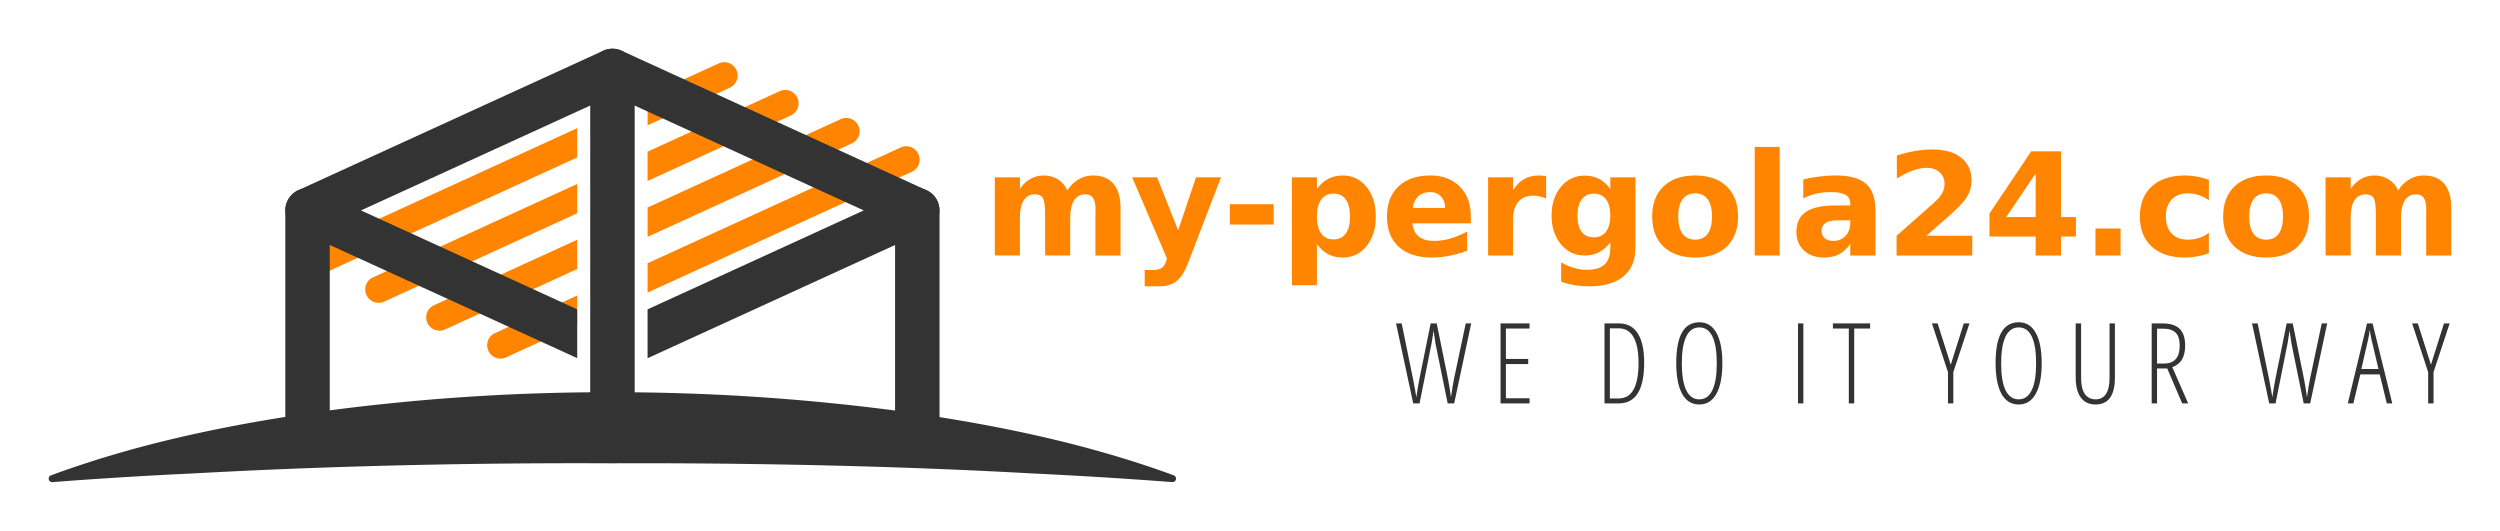 <?xml version="1.0" encoding="UTF-8" standalone="no"?>
<svg
   xmlns:dc="http://purl.org/dc/elements/1.1/"
   xmlns:cc="http://creativecommons.org/ns#"
   xmlns:rdf="http://www.w3.org/1999/02/22-rdf-syntax-ns#"
   xmlns:svg="http://www.w3.org/2000/svg"
   xmlns="http://www.w3.org/2000/svg"
   xmlns:sodipodi="http://sodipodi.sourceforge.net/DTD/sodipodi-0.dtd"
   xmlns:inkscape="http://www.inkscape.org/namespaces/inkscape"
   inkscape:version="1.0.1 (3bc2e813f5, 2020-09-07)"
   sodipodi:docname="Logo_Claim_URL_landscape_400x90px_fürRechnung5.svg"
   version="1.1"
   viewBox="0 0 513.202 108.968"
   height="108.968"
   width="513.202"
   id="g111">
  <style
     id="style855"></style>
  <defs
     id="defs28" />
  <sodipodi:namedview
     inkscape:current-layer="layer2"
     inkscape:window-maximized="1"
     inkscape:window-y="-8"
     inkscape:window-x="54"
     inkscape:cy="44.768174"
     inkscape:cx="274.53679"
     inkscape:zoom="1.9435312"
     showgrid="false"
     id="namedview26"
     inkscape:window-height="1417"
     inkscape:window-width="2498"
     inkscape:pageshadow="2"
     inkscape:pageopacity="0"
     guidetolerance="10"
     gridtolerance="10"
     objecttolerance="10"
     borderopacity="1"
     bordercolor="#666666"
     pagecolor="#ffffff"
     inkscape:document-rotation="0"
     fit-margin-top="10"
     fit-margin-left="10"
     fit-margin-right="10"
     fit-margin-bottom="10"
     lock-margins="false" />
  <g
     style="display:inline"
     inkscape:label="Layer 1"
     id="layer1"
     inkscape:groupmode="layer"
     transform="translate(3.981,10.669)" />
  <g
     style="display:inline"
     inkscape:label="Layer 2"
     id="layer2"
     inkscape:groupmode="layer"
     transform="translate(3.981,10.669)">
    <g
       style="font-weight:700;font-size:29.333px;font-family:AcuminPro-Bold, 'Acumin Pro';letter-spacing:-0.32px;display:inline;fill:#ff8500;fill-opacity:1"
       id="my-pergola24.com"
       aria-label="my-pergola24.com">
      <path
         id="path895"
         style="fill:#ff8500;fill-opacity:1"
         d="m 215.127,28.405 q 0.974,-1.49 2.306,-2.263 1.346,-0.788 2.951,-0.788 2.764,0 4.211,1.704 1.447,1.704 1.447,4.956 v 9.768 h -5.156 v -8.365 q 0.014,-0.186 0.014,-0.387 0.014,-0.201 0.014,-0.573 0,-1.704 -0.501,-2.464 -0.501,-0.773 -1.618,-0.773 -1.461,0 -2.263,1.203 -0.788,1.203 -0.816,3.48 v 7.878 h -5.156 v -8.365 q 0,-2.664 -0.458,-3.423 -0.458,-0.773 -1.633,-0.773 -1.475,0 -2.277,1.217 -0.802,1.203 -0.802,3.452 v 7.892 h -5.156 V 25.74 h 5.156 v 2.349 q 0.945,-1.361 2.163,-2.048 1.232,-0.687 2.707,-0.687 1.661,0 2.936,0.802 1.275,0.802 1.934,2.249 z" />
      <path
         id="path897"
         style="fill:#ff8500;fill-opacity:1"
         d="m 228.428,25.74 h 5.128 l 4.311,10.885 3.667,-10.885 h 5.128 l -6.746,17.56 q -1.017,2.678 -2.378,3.738 -1.346,1.074 -3.566,1.074 h -2.965 v -3.366 h 1.604 q 1.303,0 1.891,-0.415 0.602,-0.415 0.931,-1.49 l 0.143,-0.444 z" />
      <path
         id="path899"
         style="fill:#ff8500;fill-opacity:1"
         d="m 248.476,31.255 h 8.995 v 4.168 h -8.995 z" />
      <path
         id="path901"
         style="fill:#ff8500;fill-opacity:1"
         d="m 266.36,39.462 v 8.422 h -5.128 V 25.74 h 5.128 v 2.349 q 1.06,-1.404 2.349,-2.062 1.289,-0.673 2.965,-0.673 2.965,0 4.87,2.363 1.905,2.349 1.905,6.059 0,3.71 -1.905,6.073 -1.905,2.349 -4.87,2.349 -1.676,0 -2.965,-0.659 -1.289,-0.673 -2.349,-2.077 z m 3.409,-10.384 q -1.647,0 -2.535,1.217 -0.874,1.203 -0.874,3.48 0,2.277 0.874,3.495 0.888,1.203 2.535,1.203 1.647,0 2.507,-1.203 0.874,-1.203 0.874,-3.495 0,-2.292 -0.874,-3.495 -0.859,-1.203 -2.507,-1.203 z" />
      <path
         id="path903"
         style="fill:#ff8500;fill-opacity:1"
         d="m 297.951,33.718 v 1.461 h -11.988 q 0.186,1.805 1.303,2.707 1.117,0.902 3.122,0.902 1.618,0 3.309,-0.473 1.704,-0.487 3.495,-1.461 v 3.953 q -1.819,0.688 -3.638,1.031 -1.819,0.358 -3.638,0.358 -4.354,0 -6.775,-2.206 -2.406,-2.22 -2.406,-6.216 0,-3.924 2.363,-6.173 2.378,-2.249 6.531,-2.249 3.781,0 6.044,2.277 2.277,2.277 2.277,6.087 z m -5.271,-1.704 q 0,-1.461 -0.859,-2.349 -0.845,-0.902 -2.22,-0.902 -1.49,0 -2.421,0.845 -0.931,0.831 -1.16,2.406 z" />
      <path
         id="path905"
         style="fill:#ff8500;fill-opacity:1"
         d="m 313.415,30.109 q -0.673,-0.315 -1.346,-0.458 -0.659,-0.158 -1.332,-0.158 -1.977,0 -3.051,1.275 -1.06,1.26 -1.06,3.624 v 7.391 h -5.128 V 25.74 h 5.128 v 2.635 q 0.988,-1.576 2.263,-2.292 1.289,-0.73 3.079,-0.73 0.258,0 0.559,0.029 0.301,0.014 0.874,0.086 z" />
      <path
         id="path907"
         style="fill:#ff8500;fill-opacity:1"
         d="m 326.587,39.061 q -1.06,1.404 -2.335,2.062 -1.275,0.659 -2.951,0.659 -2.936,0 -4.855,-2.306 -1.919,-2.32 -1.919,-5.901 0,-3.595 1.919,-5.887 1.919,-2.306 4.855,-2.306 1.676,0 2.951,0.659 1.275,0.659 2.335,2.077 v -2.378 h 5.156 v 14.423 q 0,3.867 -2.449,5.901 -2.435,2.048 -7.076,2.048 -1.504,0 -2.908,-0.229 -1.404,-0.229 -2.822,-0.702 v -3.996 q 1.346,0.773 2.635,1.146 1.289,0.387 2.592,0.387 2.521,0 3.695,-1.103 1.174,-1.103 1.174,-3.452 z m -3.38,-9.983 q -1.59,0 -2.478,1.174 -0.888,1.174 -0.888,3.323 0,2.206 0.859,3.352 0.859,1.132 2.507,1.132 1.604,0 2.492,-1.174 0.888,-1.174 0.888,-3.309 0,-2.148 -0.888,-3.323 -0.888,-1.174 -2.492,-1.174 z" />
      <path
         id="path909"
         style="fill:#ff8500;fill-opacity:1"
         d="m 344.013,29.02 q -1.704,0 -2.607,1.232 -0.888,1.217 -0.888,3.523 0,2.306 0.888,3.538 0.902,1.217 2.607,1.217 1.676,0 2.564,-1.217 0.888,-1.232 0.888,-3.538 0,-2.306 -0.888,-3.523 -0.888,-1.232 -2.564,-1.232 z m 0,-3.667 q 4.139,0 6.46,2.234 2.335,2.234 2.335,6.187 0,3.953 -2.335,6.187 -2.32,2.234 -6.46,2.234 -4.154,0 -6.503,-2.234 -2.335,-2.234 -2.335,-6.187 0,-3.953 2.335,-6.187 2.349,-2.234 6.503,-2.234 z" />
      <path
         id="path911"
         style="fill:#ff8500;fill-opacity:1"
         d="m 356.226,19.496 h 5.128 v 22.286 h -5.128 z" />
      <path
         id="path913"
         style="fill:#ff8500;fill-opacity:1"
         d="m 373.179,34.563 q -1.604,0 -2.421,0.544 -0.802,0.544 -0.802,1.604 0,0.974 0.645,1.533 0.659,0.544 1.819,0.544 1.447,0 2.435,-1.031 0.988,-1.046 0.988,-2.607 v -0.587 z m 7.835,-1.934 v 9.152 h -5.171 v -2.378 q -1.031,1.461 -2.32,2.134 -1.289,0.659 -3.137,0.659 -2.492,0 -4.053,-1.447 -1.547,-1.461 -1.547,-3.781 0,-2.822 1.934,-4.139 1.948,-1.318 6.102,-1.318 h 3.022 v -0.401 q 0,-1.217 -0.96,-1.776 -0.96,-0.573 -2.993,-0.573 -1.647,0 -3.065,0.329 -1.418,0.329 -2.635,0.988 v -3.91 q 1.647,-0.401 3.309,-0.602 1.661,-0.215 3.323,-0.215 4.34,0 6.259,1.719 1.934,1.704 1.934,5.557 z" />
      <path
         id="path915"
         style="fill:#ff8500;fill-opacity:1"
         d="m 391.479,37.729 h 9.41 v 4.053 H 385.349 v -4.053 l 7.806,-6.889 q 1.046,-0.945 1.547,-1.848 0.501,-0.902 0.501,-1.876 0,-1.504 -1.017,-2.421 -1.003,-0.917 -2.678,-0.917 -1.289,0 -2.822,0.559 -1.533,0.544 -3.28,1.633 V 21.272 q 1.862,-0.616 3.681,-0.931 1.819,-0.329 3.566,-0.329 3.839,0 5.958,1.69 2.134,1.69 2.134,4.712 0,1.747 -0.902,3.266 -0.902,1.504 -3.796,4.039 z" />
      <path
         id="path917"
         style="fill:#ff8500;fill-opacity:1"
         d="m 413.904,24.938 -6.044,8.952 h 6.044 z m -0.917,-4.54 h 6.13 v 13.492 h 3.051 v 3.996 h -3.051 v 3.896 h -5.214 v -3.896 h -9.482 v -4.727 z" />
      <path
         id="path919"
         style="fill:#ff8500;fill-opacity:1"
         d="m 426.174,36.239 h 5.156 v 5.543 h -5.156 z" />
      <path
         id="path921"
         style="fill:#ff8500;fill-opacity:1"
         d="m 449.458,26.242 v 4.182 q -1.046,-0.716 -2.105,-1.06 -1.046,-0.344 -2.177,-0.344 -2.148,0 -3.352,1.26 -1.189,1.246 -1.189,3.495 0,2.249 1.189,3.509 1.203,1.246 3.352,1.246 1.203,0 2.277,-0.358 1.089,-0.358 2.005,-1.06 v 4.197 q -1.203,0.444 -2.449,0.659 -1.232,0.229 -2.478,0.229 -4.34,0 -6.789,-2.22 -2.449,-2.234 -2.449,-6.202 0,-3.967 2.449,-6.187 2.449,-2.234 6.789,-2.234 1.26,0 2.478,0.229 1.232,0.215 2.449,0.659 z" />
      <path
         id="path923"
         style="fill:#ff8500;fill-opacity:1"
         d="m 461.226,29.02 q -1.704,0 -2.607,1.232 -0.888,1.217 -0.888,3.523 0,2.306 0.888,3.538 0.902,1.217 2.607,1.217 1.676,0 2.564,-1.217 0.888,-1.232 0.888,-3.538 0,-2.306 -0.888,-3.523 -0.888,-1.232 -2.564,-1.232 z m 0,-3.667 q 4.139,0 6.46,2.234 2.335,2.234 2.335,6.187 0,3.953 -2.335,6.187 -2.32,2.234 -6.46,2.234 -4.154,0 -6.503,-2.234 -2.335,-2.234 -2.335,-6.187 0,-3.953 2.335,-6.187 2.349,-2.234 6.503,-2.234 z" />
      <path
         id="path925"
         style="fill:#ff8500;fill-opacity:1"
         d="m 488.306,28.405 q 0.974,-1.49 2.306,-2.263 1.346,-0.788 2.951,-0.788 2.764,0 4.211,1.704 1.447,1.704 1.447,4.956 v 9.768 h -5.156 v -8.365 q 0.014,-0.186 0.014,-0.387 0.014,-0.201 0.014,-0.573 0,-1.704 -0.501,-2.464 -0.501,-0.773 -1.618,-0.773 -1.461,0 -2.263,1.203 -0.788,1.203 -0.816,3.48 v 7.878 h -5.156 v -8.365 q 0,-2.664 -0.458,-3.423 -0.458,-0.773 -1.633,-0.773 -1.475,0 -2.277,1.217 -0.802,1.203 -0.802,3.452 v 7.892 h -5.156 V 25.74 h 5.156 v 2.349 q 0.945,-1.361 2.163,-2.048 1.232,-0.687 2.707,-0.687 1.661,0 2.936,0.802 1.275,0.802 1.934,2.249 z" />
    </g>
    <g
       transform="matrix(1.718,0,0,1.718,58.462,2.097)"
       id="g960">
      <g
         style="fill:#ff8500;fill-opacity:1"
         id="g71">
        <path
           inkscape:connector-curvature="0"
           style="fill-opacity:1"
           transform="translate(-478.546,-288.461)"
           d="m 528.078,288.607 -8.5,3.887 V 296 l 9.829,-4.493 a 1.595,1.595 0 0 0 -1.33,-2.9 z"
           id="path67" />
        <path
           inkscape:connector-curvature="0"
           style="fill-opacity:1"
           transform="translate(-445.607,-294.787)"
           d="m 445.749,319.277 a 1.613,1.613 0 0 0 2.113,0.786 l 30.367,-13.893 v -3.5 l -31.7,14.5 a 1.6,1.6 0 0 0 -0.785,2.113 z"
           id="path69" />
      </g>
      <g
         style="fill:#ff8500;fill-opacity:1"
         transform="translate(7.29,3.329)"
         id="g77">
        <path
           inkscape:connector-curvature="0"
           style="fill-opacity:1"
           transform="translate(-485.837,-294.463)"
           d="m 535.363,294.6 -15.785,7.222 v 3.505 l 17.115,-7.828 a 1.595,1.595 0 0 0 -1.33,-2.9 z"
           id="path73" />
        <path
           inkscape:connector-curvature="0"
           transform="translate(-458.75,-303.471)"
           d="m 458.9,327.967 a 1.578,1.578 0 0 0 1.445,0.925 1.687,1.687 0 0 0 0.668,-0.139 l 23.07,-10.557 v -3.505 l -24.4,11.163 a 1.584,1.584 0 0 0 -0.783,2.113 z"
           id="path75"
           style="fill-opacity:1" />
      </g>
      <g
         style="fill:#ff8500;fill-opacity:1"
         transform="translate(14.577,6.665)"
         id="g83">
        <path
           inkscape:connector-curvature="0"
           style="fill-opacity:1"
           transform="translate(-493.123,-300.476)"
           d="m 542.651,300.618 -23.073,10.558 v 3.505 l 24.4,-11.163 a 1.582,1.582 0 0 0 0.785,-2.115 1.6,1.6 0 0 0 -2.112,-0.785 z"
           id="path79" />
        <path
           inkscape:connector-curvature="0"
           style="fill-opacity:1"
           transform="translate(-471.885,-312.152)"
           d="m 472.033,336.638 a 1.589,1.589 0 0 0 1.445,0.934 1.705,1.705 0 0 0 0.669,-0.148 l 15.784,-7.222 V 326.7 l -17.112,7.828 a 1.587,1.587 0 0 0 -0.786,2.11 z"
           id="path81" />
      </g>
      <g
         style="fill:#ff8500;fill-opacity:1"
         transform="translate(21.863,9.995)"
         id="g89">
        <path
           inkscape:connector-curvature="0"
           style="fill-opacity:1"
           transform="translate(-500.409,-306.48)"
           d="m 549.935,306.626 -30.357,13.883 v 3.505 l 31.686,-14.487 a 1.6,1.6 0 0 0 -1.329,-2.9 z"
           id="path85" />
        <path
           inkscape:connector-curvature="0"
           style="fill-opacity:1"
           transform="translate(-485.021,-320.837)"
           d="m 485.17,345.329 a 1.589,1.589 0 0 0 1.444,0.935 1.613,1.613 0 0 0 0.659,-0.149 l 8.508,-3.888 v -3.505 l -9.825,4.492 a 1.588,1.588 0 0 0 -0.786,2.115 z"
           id="path87" />
      </g>
    </g>
    <g
       style="fill:#333333;fill-opacity:1"
       transform="matrix(1.718,0,0,1.718,54.594,27.965)"
       id="g93">
      <path
         inkscape:connector-curvature="0"
         style="fill-opacity:1"
         transform="translate(-441.549,-315.602)"
         d="m 444.2,348.731 a 2.656,2.656 0 0 0 2.655,-2.655 v -27.82 a 2.655,2.655 0 0 0 -5.311,0 v 27.82 a 2.656,2.656 0 0 0 2.656,2.655 z"
         id="path91" />
    </g>
    <g
       style="fill:#333333;fill-opacity:1"
       transform="matrix(1.718,0,0,1.718,179.761,27.965)"
       id="g97">
      <path
         inkscape:connector-curvature="0"
         style="fill-opacity:1"
         transform="translate(-572.877,-315.602)"
         d="m 575.535,348.731 a 2.656,2.656 0 0 0 2.653,-2.655 v -27.82 a 2.655,2.655 0 0 0 -5.311,0 v 27.82 a 2.657,2.657 0 0 0 2.658,2.655 z"
         id="path95" />
    </g>
    <g
       style="fill:#333333;fill-opacity:1"
       transform="matrix(1.718,0,0,1.718,54.601,-0.671)"
       id="g101">
      <path
         inkscape:connector-curvature="0"
         style="fill-opacity:1"
         transform="translate(-441.555,-285.557)"
         d="M 443.105,302.461 479.526,285.8 a 2.664,2.664 0 0 1 2.208,0 l 36.42,16.665 a 2.657,2.657 0 0 1 0,4.832 l -33.321,15.242 V 316.7 l 25.832,-11.821 -30.035,-13.743 -30.037,13.744 25.832,11.82 v 5.832 L 443.106,307.29 a 2.658,2.658 0 0 1 0,-4.833 z"
         id="path99" />
    </g>
    <g
       style="fill:#333333;fill-opacity:1"
       transform="matrix(1.718,0,0,1.718,117.178,-0.667)"
       id="g105">
      <path
         inkscape:connector-curvature="0"
         style="fill-opacity:1"
         transform="translate(-507.214,-285.561)"
         d="m 509.869,334.759 a 2.657,2.657 0 0 0 2.658,-2.657 v -43.886 a 2.656,2.656 0 0 0 -5.312,0 V 332.1 a 2.657,2.657 0 0 0 2.654,2.659 z"
         id="path103" />
    </g>
    <path
       inkscape:connector-curvature="0"
       style="fill:#333333;fill-opacity:1;stroke-width:1.718"
       d="M 6.814,88.297 Q 21.151,87.197 35.508,86.525 q 14.356,-0.79 28.725,-1.27 28.741,-0.955 57.502,-0.813 28.754,-0.115 57.502,0.813 14.373,0.473 28.725,1.266 14.364,0.687 28.694,1.773 a 0.718,0.718 0 0 0 0.301,-1.392 l -0.172,-0.064 c -18.686,-6.82 -37.887,-10.598 -57.119,-13.246 A 445.436,445.436 0 0 0 121.726,69.847 440.035,440.035 0 0 0 63.783,73.56 C 44.549,76.199 25.348,79.984 6.666,86.841 l -0.172,0.064 a 0.718,0.718 0 0 0 0.302,1.392 z"
       id="path107" />
    <g
       transform="translate(66.374,21.096)"
       style="font-weight:300;font-size:23px;font-family:OpenSans-CondensedLight, 'Open Sans';letter-spacing:4.09px;fill:#333333;fill-opacity:1"
       id="WE_DO_IT_YOUR_WAY"
       aria-label="WE DO IT YOUR WAY">
      <path
         id="path892"
         style="font-style:normal;font-variant:normal;font-weight:normal;font-stretch:normal;font-family:'Open Sans Condensed';-inkscape-font-specification:'Open Sans Condensed, ';fill:#333333;fill-opacity:1"
         d="m 230.533,34.626 h 1.123 l -3.493,16.419 h -1.336 l -2.504,-12.286 q -0.067,-0.303 -0.393,-2.684 l -0.157,1.067 -0.258,1.595 -2.459,12.309 h -1.303 l -3.526,-16.419 h 1.157 l 2.313,11.309 q 0.539,2.763 0.696,3.863 0.247,-1.797 0.64,-3.818 l 2.302,-11.354 h 1.247 l 2.291,11.309 q 0.359,1.842 0.517,3.032 l 0.112,0.831 q 0.326,-2.37 0.64,-3.863 z"
         inkscape:connector-curvature="0" />
      <path
         id="path894"
         style="font-style:normal;font-variant:normal;font-weight:normal;font-stretch:normal;font-family:'Open Sans Condensed';-inkscape-font-specification:'Open Sans Condensed, ';fill:#333333;fill-opacity:1"
         d="m 243.63,51.045 h -5.952 V 34.626 h 5.952 v 1.056 h -4.852 v 6.233 h 4.582 v 1.056 h -4.582 v 7.019 h 4.852 z"
         inkscape:connector-curvature="0" />
      <path
         id="path896"
         style="font-style:normal;font-variant:normal;font-weight:normal;font-stretch:normal;font-family:'Open Sans Condensed';-inkscape-font-specification:'Open Sans Condensed, ';fill:#333333;fill-opacity:1"
         d="m 267.162,42.678 q 0,8.367 -5.222,8.367 h -2.92 V 34.626 h 2.987 q 2.538,0 3.841,2.055 1.314,2.044 1.314,5.997 z m -1.157,0.067 q 0,-3.47 -1.022,-5.29 -1.022,-1.819 -3.021,-1.819 h -1.842 v 14.397 h 1.752 q 2.134,0 3.133,-1.864 1,-1.864 1,-5.424 z"
         inkscape:connector-curvature="0" />
      <path
         id="path898"
         style="font-style:normal;font-variant:normal;font-weight:normal;font-stretch:normal;font-family:'Open Sans Condensed';-inkscape-font-specification:'Open Sans Condensed, ';fill:#333333;fill-opacity:1"
         d="m 283.213,42.813 q 0,4.077 -1.224,6.267 -1.213,2.19 -3.515,2.19 -2.325,0 -3.526,-2.201 -1.202,-2.212 -1.202,-6.278 0,-4.245 1.19,-6.323 1.19,-2.078 3.571,-2.078 2.291,0 3.493,2.19 1.213,2.179 1.213,6.233 z m -8.322,0 q 0,3.661 0.91,5.537 0.921,1.864 2.673,1.864 1.763,0 2.673,-1.853 0.921,-1.853 0.921,-5.548 0,-3.65 -0.898,-5.503 -0.898,-1.864 -2.662,-1.864 -1.808,0 -2.718,1.887 -0.898,1.875 -0.898,5.48 z"
         inkscape:connector-curvature="0" />
      <path
         id="path900"
         style="font-style:normal;font-variant:normal;font-weight:normal;font-stretch:normal;font-family:'Open Sans Condensed';-inkscape-font-specification:'Open Sans Condensed, ';fill:#333333;fill-opacity:1"
         d="M 298.738,51.045 V 34.626 h 1.101 v 16.419 z"
         inkscape:connector-curvature="0" />
      <path
         id="path902"
         style="font-style:normal;font-variant:normal;font-weight:normal;font-stretch:normal;font-family:'Open Sans Condensed';-inkscape-font-specification:'Open Sans Condensed, ';fill:#333333;fill-opacity:1"
         d="m 310.273,51.045 h -1.101 V 35.682 h -3.268 v -1.056 h 7.637 v 1.056 h -3.268 z"
         inkscape:connector-curvature="0" />
      <path
         id="path904"
         style="font-style:normal;font-variant:normal;font-weight:normal;font-stretch:normal;font-family:'Open Sans Condensed';-inkscape-font-specification:'Open Sans Condensed, ';fill:#333333;fill-opacity:1"
         d="m 330.099,43.105 2.673,-8.479 h 1.168 l -3.313,10.006 v 6.413 h -1.101 v -6.413 l -3.291,-10.006 h 1.168 z"
         inkscape:connector-curvature="0" />
      <path
         id="path906"
         style="font-style:normal;font-variant:normal;font-weight:normal;font-stretch:normal;font-family:'Open Sans Condensed';-inkscape-font-specification:'Open Sans Condensed, ';fill:#333333;fill-opacity:1"
         d="m 348.766,42.813 q 0,4.077 -1.224,6.267 -1.213,2.19 -3.515,2.19 -2.325,0 -3.526,-2.201 -1.202,-2.212 -1.202,-6.278 0,-4.245 1.19,-6.323 1.19,-2.078 3.571,-2.078 2.291,0 3.493,2.19 1.213,2.179 1.213,6.233 z m -8.322,0 q 0,3.661 0.91,5.537 0.921,1.864 2.673,1.864 1.763,0 2.673,-1.853 0.921,-1.853 0.921,-5.548 0,-3.65 -0.898,-5.503 -0.898,-1.864 -2.662,-1.864 -1.808,0 -2.718,1.887 -0.898,1.875 -0.898,5.48 z"
         inkscape:connector-curvature="0" />
      <path
         id="path908"
         style="font-style:normal;font-variant:normal;font-weight:normal;font-stretch:normal;font-family:'Open Sans Condensed';-inkscape-font-specification:'Open Sans Condensed, ';fill:#333333;fill-opacity:1"
         d="m 363.795,34.626 v 11.084 q 0,5.559 -3.976,5.559 -1.988,0 -3.032,-1.438 -1.044,-1.438 -1.044,-4.122 V 34.626 h 1.112 V 45.845 q 0,2.134 0.764,3.257 0.775,1.112 2.201,1.112 1.415,0 2.145,-1.112 0.73,-1.123 0.73,-3.302 V 34.626 Z"
         inkscape:connector-curvature="0" />
      <path
         id="path910"
         style="font-style:normal;font-variant:normal;font-weight:normal;font-stretch:normal;font-family:'Open Sans Condensed';-inkscape-font-specification:'Open Sans Condensed, ';fill:#333333;fill-opacity:1"
         d="m 372.445,43.869 v 7.176 h -1.101 V 34.626 h 2.246 q 2.403,0 3.515,1.134 1.112,1.134 1.112,3.392 0,1.707 -0.606,2.808 -0.606,1.101 -2.033,1.651 l 3.257,7.435 h -1.235 l -3.066,-7.176 z m 0,-1.011 h 1.539 q 1.494,0 2.302,-0.921 0.809,-0.921 0.809,-2.74 0,-1.853 -0.831,-2.673 -0.82,-0.82 -2.594,-0.82 h -1.224 z"
         inkscape:connector-curvature="0" />
      <path
         id="path912"
         style="font-style:normal;font-variant:normal;font-weight:normal;font-stretch:normal;font-family:'Open Sans Condensed';-inkscape-font-specification:'Open Sans Condensed, ';fill:#333333;fill-opacity:1"
         d="m 406.252,34.626 h 1.123 l -3.493,16.419 h -1.336 l -2.504,-12.286 q -0.067,-0.303 -0.393,-2.684 l -0.157,1.067 -0.258,1.595 -2.459,12.309 h -1.303 l -3.526,-16.419 h 1.157 l 2.313,11.309 q 0.539,2.763 0.696,3.863 0.247,-1.797 0.64,-3.818 l 2.302,-11.354 h 1.247 l 2.291,11.309 q 0.359,1.842 0.517,3.032 l 0.112,0.831 q 0.326,-2.37 0.64,-3.863 z"
         inkscape:connector-curvature="0" />
      <path
         id="path914"
         style="font-style:normal;font-variant:normal;font-weight:normal;font-stretch:normal;font-family:'Open Sans Condensed';-inkscape-font-specification:'Open Sans Condensed, ';fill:#333333;fill-opacity:1"
         d="m 419.608,51.045 -1.449,-5.952 h -3.987 l -1.426,5.952 h -1.145 l 3.953,-16.419 h 1.134 l 4.043,16.419 z m -1.707,-7.064 -1.449,-6.121 q -0.225,-1.033 -0.348,-1.954 -0.101,0.977 -0.314,1.954 l -1.404,6.121 z"
         inkscape:connector-curvature="0" />
      <path
         id="path916"
         style="font-style:normal;font-variant:normal;font-weight:normal;font-stretch:normal;font-family:'Open Sans Condensed';-inkscape-font-specification:'Open Sans Condensed, ';fill:#333333;fill-opacity:1"
         d="m 428.673,43.105 2.673,-8.479 h 1.168 l -3.313,10.006 v 6.413 h -1.101 V 44.632 L 424.809,34.626 h 1.168 z"
         inkscape:connector-curvature="0" />
    </g>
  </g>
</svg>
